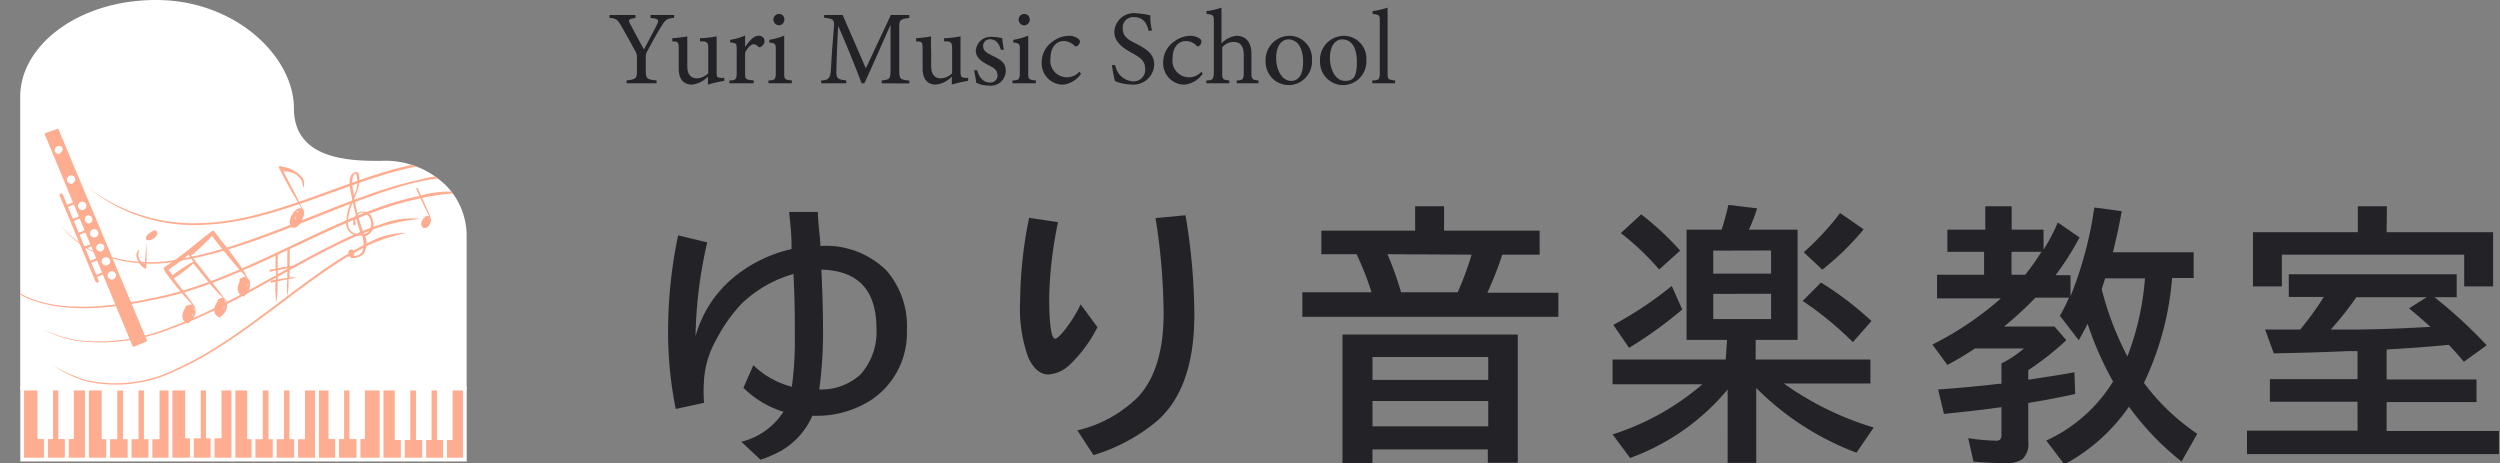 <svg id="レイヤー_1" data-name="レイヤー 1" xmlns="http://www.w3.org/2000/svg" xmlns:xlink="http://www.w3.org/1999/xlink" viewBox="0 0 166.89 30.94"><rect x="0" y="0" width="166.89" height="30.94" fill="#808080" stroke="none"/><defs><style>.cls-1,.cls-5{fill:none;}.cls-2,.cls-4{fill:#fff;}.cls-3,.cls-6{fill:#ffad90;}.cls-3,.cls-4,.cls-5{stroke:#fff;stroke-miterlimit:10;}.cls-3{stroke-width:0.25px;}.cls-4,.cls-5{stroke-width:0.26px;}.cls-7{clip-path:url(#clip-path);}.cls-8{fill:#222227;}</style><clipPath id="clip-path"><path class="cls-1" d="M1.35,18.15V6.44C1.35,3.09,5.16,0,10.43,0s9.19,3.76,9.19,7.23,3.83,3.51,5.77,3.51a5.78,5.78,0,0,1,4.44,1.7,4.78,4.78,0,0,1,1.32,3.4V26H1.35Z"/></clipPath></defs><path class="cls-2" d="M1.35,18.15V6.44C1.35,3.09,5.16,0,10.43,0s9.19,3.76,9.19,7.23,3.83,3.51,5.77,3.51a5.78,5.78,0,0,1,4.44,1.7,4.78,4.78,0,0,1,1.32,3.4V26H1.35Z"/><rect class="cls-3" x="1.48" y="25.94" width="29.55" height="4.74"/><rect class="cls-4" x="2.63" y="26.08" width="0.78" height="3.1"/><rect class="cls-4" x="4.02" y="26.08" width="0.78" height="3.1"/><rect class="cls-4" x="12.49" y="26.03" width="0.78" height="3.1"/><rect class="cls-4" x="13.88" y="26.03" width="0.78" height="3.1"/><rect class="cls-4" x="22.06" y="26.08" width="0.78" height="3.1"/><rect class="cls-4" x="23.45" y="26.08" width="0.78" height="3.1"/><rect class="cls-4" x="6.92" y="26.09" width="0.78" height="3.1"/><rect class="cls-4" x="8.34" y="26.09" width="0.78" height="3.1"/><rect class="cls-4" x="9.74" y="26.09" width="0.78" height="3.1"/><rect class="cls-4" x="16.63" y="26.09" width="0.78" height="3.1"/><rect class="cls-4" x="18.05" y="26.09" width="0.78" height="3.1"/><rect class="cls-4" x="19.45" y="26.09" width="0.78" height="3.1"/><rect class="cls-4" x="26.48" y="26.14" width="0.78" height="3.1"/><rect class="cls-4" x="27.9" y="26.14" width="0.78" height="3.1"/><rect class="cls-4" x="29.3" y="26.14" width="0.78" height="3.1"/><line class="cls-5" x1="3.07" y1="25.94" x2="3.07" y2="30.68"/><line class="cls-5" x1="4.46" y1="25.94" x2="4.46" y2="30.68"/><line class="cls-5" x1="5.8" y1="25.94" x2="5.8" y2="30.68"/><line class="cls-5" x1="7.22" y1="25.94" x2="7.22" y2="30.68"/><line class="cls-5" x1="8.65" y1="25.94" x2="8.65" y2="30.68"/><line class="cls-5" x1="10.04" y1="25.94" x2="10.04" y2="30.68"/><line class="cls-5" x1="11.38" y1="25.94" x2="11.38" y2="30.68"/><line class="cls-5" x1="12.81" y1="25.94" x2="12.81" y2="30.68"/><line class="cls-5" x1="14.19" y1="26.03" x2="14.19" y2="30.78"/><line class="cls-5" x1="15.58" y1="26.03" x2="15.58" y2="30.78"/><line class="cls-5" x1="16.92" y1="26.03" x2="16.92" y2="30.78"/><line class="cls-5" x1="18.34" y1="26.03" x2="18.34" y2="30.78"/><line class="cls-5" x1="19.77" y1="26.03" x2="19.77" y2="30.78"/><line class="cls-5" x1="21.16" y1="26.03" x2="21.16" y2="30.78"/><line class="cls-5" x1="22.5" y1="26.03" x2="22.5" y2="30.78"/><line class="cls-5" x1="23.93" y1="26.03" x2="23.93" y2="30.78"/><line class="cls-5" x1="25.47" y1="26.03" x2="25.47" y2="30.78"/><line class="cls-5" x1="26.89" y1="26.03" x2="26.89" y2="30.78"/><line class="cls-5" x1="28.32" y1="26.03" x2="28.32" y2="30.78"/><line class="cls-5" x1="29.71" y1="26.03" x2="29.71" y2="30.78"/><path class="cls-6" d="M3,9,8.86,23.13a.08.08,0,0,0,.11,0l.78-.32a.08.08,0,0,0,.05-.11L3.9,8.62a.08.08,0,0,0-.11,0L3,8.89A.09.09,0,0,0,3,9Zm4.57,9.64a.28.28,0,1,1,.15-.37A.28.28,0,0,1,7.54,18.65Zm-.39-.94a.28.28,0,1,1,.15-.36A.28.28,0,0,1,7.15,17.71Zm-.39-.93a.28.28,0,0,1-.36-.15.28.28,0,0,1,.51-.22A.28.28,0,0,1,6.76,16.78Zm-.39-.94a.28.28,0,1,1,.15-.36A.28.28,0,0,1,6.37,15.84ZM6,14.91a.28.28,0,0,1-.21-.51.27.27,0,0,1,.36.15A.28.28,0,0,1,6,14.91ZM5.59,14a.27.27,0,0,1-.36-.15.28.28,0,1,1,.36.15Zm-.73-1.75A.28.28,0,1,1,5,11.86.28.28,0,0,1,4.86,12.22Zm-.84-2a.28.28,0,0,1-.36-.15.28.28,0,0,1,.51-.22A.28.28,0,0,1,4,10.21Z"/><rect class="cls-6" x="5.17" y="12.67" width="0.22" height="6.44" rx="0.11" transform="translate(-5.71 3.26) rotate(-22.65)"/><rect class="cls-6" x="4.3" y="13.53" width="1.05" height="0.15" transform="translate(-4.87 2.91) rotate(-22.65)"/><rect class="cls-6" x="4.69" y="14.47" width="1.05" height="0.15" transform="translate(-5.2 3.13) rotate(-22.65)"/><rect class="cls-6" x="5.14" y="15.38" width="1.05" height="0.15" transform="translate(-5.52 3.37) rotate(-22.65)"/><rect class="cls-6" x="5.53" y="16.31" width="1.05" height="0.15" transform="translate(-5.85 3.59) rotate(-22.65)"/><rect class="cls-6" x="5.9" y="17.25" width="1.05" height="0.15" transform="translate(-6.18 3.81) rotate(-22.65)"/><rect class="cls-6" x="6.31" y="18.18" width="1.05" height="0.15" transform="translate(-6.5 4.04) rotate(-22.65)"/><g class="cls-7"><path class="cls-6" d="M31.16,12.89a13,13,0,0,0-3.16.37c-5.53,1.1-11.82,5.73-17.95,6.79-3,.65-5.78.72-7.64.07A3.92,3.92,0,0,1,0,18.23a4.17,4.17,0,0,0,2.43,1.82c1.85.63,4.63.54,7.6-.13,6.09-1.07,12.34-5.71,17.93-6.83A6.94,6.94,0,0,1,31.16,12.89Z"/><path class="cls-6" d="M28.08,14.61a13.32,13.32,0,0,0-2.54.49c-4.34,1.41-9.34,5.15-14.06,6.82a12.71,12.71,0,0,1-6.18.86A7.29,7.29,0,0,1,2.9,22a8.74,8.74,0,0,0,2.42.73,12.68,12.68,0,0,0,6.11-.91c4.69-1.69,9.67-5.44,14.06-6.87A5.57,5.57,0,0,1,28.08,14.61Z"/><path class="cls-6" d="M27.15,15.55a11.38,11.38,0,0,0-2.44.77c-4.06,1.93-8.36,6.41-12.92,8.4a9,9,0,0,1-6,.74,7.88,7.88,0,0,1-2.27-1.08,9.63,9.63,0,0,0,2.28,1,9,9,0,0,0,6-.78c4.51-2,8.79-6.49,12.9-8.45A5.09,5.09,0,0,1,27.15,15.55Z"/><path class="cls-6" d="M30.7,11.83a13.28,13.28,0,0,0-2.7.29c-4.66,1.07-10.38,4.29-15.57,5.21A9.93,9.93,0,0,1,6,16.71a7.16,7.16,0,0,1-2-1.69A8.57,8.57,0,0,0,6,16.65a9.93,9.93,0,0,0,6.41.56C17.57,16.26,23.25,13,28,12A6,6,0,0,1,30.7,11.83Z"/><path class="cls-6" d="M30.33,10.94a14.61,14.61,0,0,0-2.44.17c-4.22.74-9.41,3.72-14.2,3.89a11.26,11.26,0,0,1-5.76-1.15,11.12,11.12,0,0,1-2-1.3,11.61,11.61,0,0,0,7.76,2.33c4.75-.2,9.91-3.19,14.18-3.94A5.53,5.53,0,0,1,30.33,10.94Z"/><path class="cls-6" d="M14.24,15.37l-.17.13h0c-.5.33-1.85,1.55-3.16,2.38l.13.29,0,0a23.24,23.24,0,0,0,1.8,2.18.4.4,0,0,0-.35.06.08.08,0,0,0,0,0s-.07,0-.08,0a1.42,1.42,0,0,0-.05.16c-.21.29-.28.75,0,.92l0,0a.19.19,0,0,0,.19.09c.05,0,.07,0,.08-.08v0l0,0s.08,0,.1-.06a.86.86,0,0,0,.21-.27.74.74,0,0,0,0-.79c-.15-.25-.73-1-1.34-1.79a10.38,10.38,0,0,0,1.31-1c.8,1,1.61,2,2,2.3a.39.39,0,0,0-.29.07l0,0s-.07,0-.08.05,0,.11-.05.16c-.21.29-.28.75,0,.92l0,0a.2.2,0,0,0,.2.09s.06,0,.07-.08v0l0,0s.08,0,.09-.06a.86.86,0,0,0,.21-.27c.12-.27.17-.67-.07-.83h0c-.28-.42-1.32-1.69-2.23-2.88a12.86,12.86,0,0,0,1.39-1.31c.86,1.12,1.84,2.29,2.27,2.72a.42.42,0,0,0-.3.1l-.05,0s-.06,0-.07.06a1.24,1.24,0,0,0,0,.16c-.18.31-.2.77.1.92l0,0a.23.23,0,0,0,.2.07s.06-.05.07-.1v0l0,0s.07,0,.09-.08a.88.88,0,0,0,.18-.29c.09-.27.1-.67-.15-.81C16.19,17.82,15.14,16.54,14.24,15.37Zm-1.68,5.82v0h0a.25.25,0,0,0,0-.07v0S12.56,21.17,12.56,21.19Zm.3-.06,0-.17h0a.1.1,0,0,0,.05,0A.88.88,0,0,1,12.86,21.13Zm-.06-.62h0Zm.2.27a.3.3,0,0,0-.08-.18v-.07A.34.34,0,0,1,13,20.78Zm1.65-.1s0,0,0,0h0a.25.25,0,0,0,0-.07v0S14.64,20.66,14.65,20.68Zm.29-.06a.86.86,0,0,0,0-.17h0a.1.1,0,0,0,.05,0A.5.5,0,0,1,14.94,20.62ZM14.88,20h0Zm.2.27a.25.25,0,0,0-.08-.18V20A.31.31,0,0,1,15.08,20.27Zm-2.17-2.81a10.89,10.89,0,0,0-1.4.92L11.25,18a16,16,0,0,0,1.34-1C12.7,17.19,12.8,17.33,12.91,17.46Zm3.33,1.76a0,0,0,0,1,0,0h0a.18.18,0,0,0,0-.06v0S16.23,19.2,16.24,19.22Zm.29-.09a1,1,0,0,0,0-.17h.05a.11.11,0,0,0,0-.05A.67.67,0,0,1,16.53,19.13Zm-.12-.6h0Zm.23.23a.26.26,0,0,0-.11-.16v-.08A.36.36,0,0,1,16.64,18.76Z"/><path class="cls-6" d="M19.33,18.53c0-.2,0-.42,0-.65a5.36,5.36,0,0,0,.55-.11c0-.05-.22-.05-.54,0,0-.4,0-.82,0-1.22h-.16c0,.42,0,.84,0,1.25-.2,0-.41.06-.64.11,0-.3,0-.6,0-.89h-.15c0,.31,0,.62,0,.93L18,18l0,.15.42-.1c0,.2,0,.41,0,.6l-.33.09,0,.15.3-.08a7.82,7.82,0,0,0,.05,1.4,7.84,7.84,0,0,0,.09-1.43l.65-.13a6.59,6.59,0,0,0,0,1.1,4.43,4.43,0,0,0,.08-1.12,2.59,2.59,0,0,0,.56-.11S19.66,18.5,19.33,18.53Zm-.79.12c0-.19,0-.4,0-.61l.64-.13c0,.23,0,.44,0,.64Z"/><path class="cls-6" d="M24.86,14.65a.63.63,0,0,0-1-.41q-.12-.49-.21-1A4,4,0,0,0,24,12.14c0-.32,0-.87-.43-.58s-.14,1.3-.07,1.69v0a.42.42,0,0,1,0,.1,3.4,3.4,0,0,0-.38,1.71.84.84,0,0,0,1.05.65,1.81,1.81,0,0,1,.05,1,.54.54,0,0,1-.55.36l-.1,0a.16.16,0,0,0,.07-.09.41.41,0,0,0,0-.11h0c0-.3-.47-.31-.37.13s.81.16,1-.05a1.39,1.39,0,0,0,.12-1.19A.8.8,0,0,0,24.86,14.65Zm-1.22-3c.19-.32.22.5.22.54a2.38,2.38,0,0,1-.12.59,1.89,1.89,0,0,1-.11.25C23.56,12.62,23.4,12,23.64,11.65Zm-.15,3.83a.78.78,0,0,1-.26-.63,3.12,3.12,0,0,1,.33-1.34,7.35,7.35,0,0,0,.2.84.75.75,0,0,0-.16.67c0,.05.16,0,.15-.07a.68.68,0,0,1,0-.47l.3,1.08,0,.1A1,1,0,0,1,23.49,15.48Zm1,.06a.67.67,0,0,1-.21.09c-.08-.31-.2-.63-.28-.88l-.12-.42a.42.42,0,0,1,.63,0A.82.82,0,0,1,24.51,15.54Z"/><path class="cls-6" d="M20.12,11.78a2.17,2.17,0,0,0-1.36-.66.25.25,0,0,1,0-.07l-.17.08a30.47,30.47,0,0,0,1.55,2.78h0c-.48-.13-1.07.93-.66,1.25.21.17.51-.15.64-.34v0l0-.05c.12-.22.29-.64.07-.85-.16-.37-.73-1.43-1.27-2.48a1.77,1.77,0,0,1,.56.08,1.22,1.22,0,0,1,.53.36c.26.32.19.65.24.65A.71.71,0,0,0,20.12,11.78ZM19.56,15h0a.08.08,0,0,0,0,0S19.55,15,19.56,15Zm.14,0a.43.43,0,0,0,0-.11,0,0,0,0,0,0,0l.06.09Zm0-.36h0s0,0,0,0a.86.86,0,0,1,0-.21A.73.73,0,0,1,19.74,14.65Zm.12-.14v0l0-.06Zm-.15-.26v0h0Zm.4.31,0,0s0-.06,0-.09,0,0,0,.05Zm-.21-.39,0,.05a.24.24,0,0,0-.06-.09h0a.21.21,0,0,1,.12-.05A.14.14,0,0,0,19.9,14.17Zm.13-.08h0Zm.13,0,0,0h0Zm-1.3-2.8h0Z"/><path class="cls-6" d="M9.12,17.16a1.32,1.32,0,0,0,.53.76v0h.11a18.64,18.64,0,0,0,0-1.94h0c.21.21.84-.18.73-.46s-.32-.08-.45,0h0l0,0c-.13.08-.35.25-.29.43s-.05,1-.08,1.69a1.39,1.39,0,0,1-.27-.21.67.67,0,0,1-.17-.35c0-.25.09-.4.06-.42A.47.47,0,0,0,9.12,17.16Zm1.29-1.56v0h0Zm-.09,0,0,.06h0v-.07Zm-.13.18h0s0,0,0,0,0,.09-.05.12A.59.59,0,0,1,10.19,15.76Zm-.1,0v0l0,0Zm0,.19v0h0ZM10,15.69h0s0,0,0,.05v0ZM10,16a0,0,0,0,0,0,0S10,16,10,16H9.92A.07.07,0,0,0,10,16Zm-.1,0h0l0,0Zm-.06-.06v0h0Zm-.15,1.87,0,0h0Z"/><path class="cls-6" d="M28.73,14.47c-.14-.35-.52-1.17-.85-1.92l-.11,0c.31.73.69,1.53.88,1.88a.25.25,0,0,0-.19,0l0,0s-.05,0-.06,0l-.06.09c-.19.16-.31.45-.15.61a0,0,0,0,0,0,0,.12.12,0,0,0,.11.09s.05,0,.06,0h0s.06,0,.07,0a.45.45,0,0,0,.19-.14c.12-.16.22-.41.09-.56Zm-.38.54h0l0,0,0,0S28.35,15,28.35,15Zm.21,0,.05-.11h0s0,0,0,0A.69.69,0,0,1,28.56,15Zm.06-.42Zm.09.21a.19.19,0,0,0,0-.13.07.07,0,0,1,0,0A.22.22,0,0,1,28.71,14.81Z"/></g><path class="cls-8" d="M45,1.19c-.5.05-.58.13-.86.58s-.58,1-.92,1.63a.69.69,0,0,0-.11.41v.87c0,.58.06.62.72.69v.19h-2V5.37c.64-.09.69-.1.69-.69V3.77a.76.76,0,0,0-.14-.41c-.25-.46-.49-.9-.87-1.56-.27-.48-.34-.56-.82-.61V1h1.73v.2c-.51.07-.48.16-.35.4.29.54.62,1.17.92,1.7l.85-1.62c.16-.36.14-.43-.41-.48V1H45Z"/><path class="cls-8" d="M48.34,5.4a7.6,7.6,0,0,0-1.08.25V5.11a1.77,1.77,0,0,1-1.07.54c-.48,0-.88-.29-.88-1.06V3.23c0-.38-.06-.42-.24-.46l-.19,0V2.55a9.15,9.15,0,0,0,1-.12c0,.22,0,.56,0,1v1c0,.62.33.8.64.8a1.14,1.14,0,0,0,.76-.34V3.23c0-.38-.08-.43-.32-.47l-.23,0V2.55c.45,0,.95-.1,1.11-.12V4.78c0,.35,0,.4.32.42h.2Z"/><path class="cls-8" d="M50.31,5.56H48.69V5.37c.44,0,.49-.08.49-.54V3.37c0-.47,0-.49-.44-.54V2.66a4,4,0,0,0,1-.29v.77c.25-.36.54-.75.9-.75a.36.36,0,0,1,.4.34.47.47,0,0,1-.24.39.14.14,0,0,1-.18,0,.45.45,0,0,0-.32-.17c-.14,0-.4.21-.56.57V4.82c0,.47,0,.5.58.55Z"/><path class="cls-8" d="M51.3,5.56V5.37c.44,0,.49-.08.49-.56V3.36c0-.43,0-.46-.44-.53V2.66a4.7,4.7,0,0,0,1-.28V4.81c0,.48,0,.51.51.56v.19ZM52,1.69a.39.39,0,0,1-.37-.38A.38.38,0,0,1,52,.93a.36.36,0,0,1,.36.38A.38.38,0,0,1,52,1.69Z"/><path class="cls-8" d="M58.86,5.56V5.37c.57-.06.6-.1.59-.85V1.65C58.88,2.93,58,4.94,57.7,5.56h-.18c-.24-.64-1-2.57-1.57-3.84-.12,2.46-.12,3-.12,3.15,0,.39.18.45.66.5v.19H54.82V5.37c.41,0,.58-.13.63-.51s0-.56.23-3.13c0-.37,0-.49-.66-.54V1h1.23L57.8,4.56,59.47,1H60.7v.2c-.6.07-.68.13-.67.62l0,2.71c0,.75,0,.78.67.85v.19Z"/><path class="cls-8" d="M64.62,5.4a7.6,7.6,0,0,0-1.08.25V5.11a1.74,1.74,0,0,1-1.07.54c-.47,0-.88-.29-.88-1.06V3.23c0-.38-.06-.42-.23-.46l-.2,0V2.55a9.34,9.34,0,0,0,1-.12,9.09,9.09,0,0,0,0,1v1c0,.62.33.8.64.8a1.1,1.1,0,0,0,.76-.34V3.23c0-.38-.08-.43-.32-.47l-.22,0V2.55c.45,0,.94-.1,1.1-.12V4.78c0,.35.06.4.32.42h.2Z"/><path class="cls-8" d="M66.81,3.31c-.13-.41-.31-.69-.74-.69a.44.44,0,0,0-.44.46c0,.3.21.44.6.63.61.29.91.5.91,1a1,1,0,0,1-1.15,1,1.73,1.73,0,0,1-.83-.2c0-.2-.1-.59-.13-.82l.2,0c.13.45.38.82.87.82a.46.46,0,0,0,.49-.48c0-.32-.19-.48-.56-.66s-.89-.47-.89-1a1,1,0,0,1,1.09-.91,3.74,3.74,0,0,1,.68.09c0,.17.07.61.1.78Z"/><path class="cls-8" d="M67.59,5.56V5.37c.44,0,.49-.08.49-.56V3.36c0-.43,0-.46-.44-.53V2.66a4.7,4.7,0,0,0,1-.28V4.81c0,.48,0,.51.51.56v.19Zm.73-3.87A.39.39,0,0,1,68,1.31a.38.38,0,0,1,.38-.38.36.36,0,0,1,.36.38A.38.38,0,0,1,68.32,1.69Z"/><path class="cls-8" d="M72.16,4.93a1.67,1.67,0,0,1-1.2.72,1.42,1.42,0,0,1-1.42-1.48,1.68,1.68,0,0,1,.71-1.38,1.85,1.85,0,0,1,1.07-.4,1,1,0,0,1,.65.19c.1.08.12.13.12.2a.36.36,0,0,1-.26.32s-.06,0-.13-.07A1,1,0,0,0,71,2.74c-.46,0-.87.39-.87,1.12a1.11,1.11,0,0,0,1.93.92Z"/><path class="cls-8" d="M76.68,2.06c-.12-.46-.31-.92-1-.92a.7.7,0,0,0-.73.77c0,.48.3.73.89,1,.84.44,1.21.76,1.21,1.43a1.39,1.39,0,0,1-1.55,1.3,2.92,2.92,0,0,1-1.07-.23,8.85,8.85,0,0,1-.2-1.06l.22,0a1.28,1.28,0,0,0,1.18,1.08.77.77,0,0,0,.82-.81c0-.54-.29-.76-.91-1.1s-1.15-.74-1.15-1.39A1.3,1.3,0,0,1,75.86.89a4.37,4.37,0,0,1,.93.14c0,.25,0,.53.11,1Z"/><path class="cls-8" d="M80.28,4.93a1.67,1.67,0,0,1-1.21.72,1.42,1.42,0,0,1-1.42-1.48,1.68,1.68,0,0,1,.71-1.38,1.88,1.88,0,0,1,1.07-.4,1.08,1.08,0,0,1,.66.19.22.22,0,0,1,.11.2A.37.37,0,0,1,80,3.1s-.07,0-.14-.07a1,1,0,0,0-.71-.29c-.46,0-.87.39-.87,1.12a1.11,1.11,0,0,0,1.93.92Z"/><path class="cls-8" d="M82.56,5.56V5.37c.41,0,.47-.08.47-.55V3.67c0-.58-.23-.88-.7-.87a1,1,0,0,0-.74.36V4.82c0,.46,0,.5.47.55v.19H80.53V5.37c.41,0,.5-.07.5-.55V1.43c0-.37,0-.46-.49-.5V.74a4.68,4.68,0,0,0,1-.23V2.9a1.59,1.59,0,0,1,1-.51c.57,0,1,.36,1,1.2V4.83c0,.47.06.5.47.54v.19Z"/><path class="cls-8" d="M86.05,2.39A1.51,1.51,0,0,1,87.58,4a1.57,1.57,0,0,1-1.53,1.68,1.54,1.54,0,0,1-1.56-1.57A1.61,1.61,0,0,1,86.05,2.39ZM86,2.63c-.43,0-.81.42-.81,1.23s.39,1.54,1,1.54c.43,0,.8-.31.8-1.28S86.58,2.63,86,2.63Z"/><path class="cls-8" d="M89.68,2.39A1.51,1.51,0,0,1,91.21,4a1.57,1.57,0,0,1-1.53,1.68,1.54,1.54,0,0,1-1.56-1.57A1.61,1.61,0,0,1,89.68,2.39Zm-.09.24c-.43,0-.81.42-.81,1.23s.39,1.54,1,1.54.8-.31.8-1.28S90.21,2.63,89.59,2.63Z"/><path class="cls-8" d="M91.61,5.56V5.37c.45,0,.5-.08.5-.55V1.46c0-.43,0-.48-.48-.53V.74a5.26,5.26,0,0,0,1-.23V4.82c0,.47,0,.5.5.55v.19Z"/><path class="cls-8" d="M47.21,16.18a29.89,29.89,0,0,0-.78,6.27,7.82,7.82,0,0,1,2.41-3.82,9.24,9.24,0,0,1,4-2l0-.28c0-.87-.11-1.6-.16-2.2h1.92v.07c0,.54.1,1.19.16,2l0,.2a5.77,5.77,0,0,1,4.43,1.65,5.68,5.68,0,0,1,1.35,4,5.37,5.37,0,0,1-2.31,4.58,6.68,6.68,0,0,1-4,1.1,5,5,0,0,1-2,2.29,8,8,0,0,1-1.46.65l-1.28-1.2a4.66,4.66,0,0,0,2.81-2,6.59,6.59,0,0,1-2.67-1.6l.66-1.51a5.79,5.79,0,0,0,2.57,1.44,22.52,22.52,0,0,0,.2-3.37c0-1,0-2.4-.09-4.16a8.17,8.17,0,0,0-3.48,2,10.57,10.57,0,0,0-1.69,2.41,6.23,6.23,0,0,0-.81,2.83A9.06,9.06,0,0,0,47,26.89l-1.89.41a25.77,25.77,0,0,1-.51-4.95,31.2,31.2,0,0,1,.67-6.64ZM54.83,18c.07,1.43.11,2.67.11,3.75A28.45,28.45,0,0,1,54.69,26a3.88,3.88,0,0,0,2.75-1,4.24,4.24,0,0,0,1.07-3.06Q58.51,18.09,54.83,18Z"/><path class="cls-8" d="M73.26,21.84a9.07,9.07,0,0,1-1.81,2.47A2.31,2.31,0,0,1,70,25c-.56,0-1-.38-1.36-1.14a9.7,9.7,0,0,1-.54-3.75,28.55,28.55,0,0,1,.6-5.57l1.93.29a26.84,26.84,0,0,0-.59,5c0,1.85.14,2.78.4,2.78.1,0,.27-.15.51-.43a8.84,8.84,0,0,0,1.19-1.86Zm-1.34,6.89A8.5,8.5,0,0,0,76,26.47c1.12-1.23,1.68-3.08,1.68-5.57a42.24,42.24,0,0,0-.54-6.34l2-.19A41,41,0,0,1,79.73,21q0,5-2.57,7.17A12,12,0,0,1,73,30.38Z"/><path class="cls-8" d="M96.4,15.4h6.38V17h-2.49a24.58,24.58,0,0,1-1,2.54h4.74v1.61H86.94V19.51h4.62a19.91,19.91,0,0,0-1-2.54H88.21V15.4h6.26V13.77H96.4Zm4.92,6.93v8.56h-2V30H91.62v.92h-2V22.33Zm-9.7,1.5v1.53h7.73V23.83Zm0,2.94v1.69h7.73V26.77Zm1-9.8a21.6,21.6,0,0,1,.91,2.54h3.78A21.07,21.07,0,0,0,98.24,17Z"/><path class="cls-8" d="M115.29,22.69h-2.7V15.33h2.34c.17-.52.32-1.08.45-1.65l1.92.23a12.08,12.08,0,0,1-.55,1.42H120v7.36H117.2V24h7.66V25.6h-5.78a20.45,20.45,0,0,0,6,2.94l-1.15,1.68a18.71,18.71,0,0,1-6.69-4.32v5h-1.91V26a15.19,15.19,0,0,1-6.51,4.57L107.65,29a17.19,17.19,0,0,0,6-3.35h-6V24h7.55Zm-7.59-1a25.16,25.16,0,0,0,3.9-2.6l.7,1.57a27.59,27.59,0,0,1-3.55,2.56Zm3.06-3.7a17.39,17.39,0,0,0-2.56-2.43l1.36-1.25a19.17,19.17,0,0,1,2.6,2.42Zm3.61-1.26v1.54h3.86V16.72Zm0,2.89V21.3h3.86V19.61Zm9.32,3.22a22.19,22.19,0,0,0-3.35-2.75l1.22-1.23a21.67,21.67,0,0,1,3.37,2.57Zm-3.28-6a18.34,18.34,0,0,0,2.43-2.62l1.57,1.09A18.2,18.2,0,0,1,121.65,18Z"/><path class="cls-8" d="M143.12,25.56a14.7,14.7,0,0,0,3.56,3.4l-1.05,1.85a18.65,18.65,0,0,1-3.51-3.66A12.29,12.29,0,0,1,137.81,31l-1.21-1.59a10.25,10.25,0,0,0,4.46-3.94,21.94,21.94,0,0,1-1.7-3.86c-.14.29-.34.66-.59,1.1l-1.26-1.63a12.48,12.48,0,0,0,.61-1.21h-2.24a24.4,24.4,0,0,1-2.1,1.93h3.37l.79.91a19.52,19.52,0,0,1-2.54,2v.64c1.32-.2,2.35-.36,3.08-.5l.05,1.45c-.89.2-1.93.4-3.13.6V29.5a1.38,1.38,0,0,1-.4,1.16,1.86,1.86,0,0,1-1.13.25,19,19,0,0,1-2.13-.1l-.35-1.56a14,14,0,0,0,1.9.17c.21,0,.32-.13.32-.37V27.18c-1.27.18-2.55.32-3.84.45L129.38,26c1.44-.1,2.79-.23,4.07-.38h.16V24.26a7,7,0,0,0,1.5-1h-3.27A20.08,20.08,0,0,1,130,24.36L129,23a21.22,21.22,0,0,0,4.57-3.08h-4.26V18.34h3.14V16.81H130V15.33h2.53V13.77h1.76v1.56h2.13v1.33a11.48,11.48,0,0,0,.95-1.81l1.45,1a18.11,18.11,0,0,1-1.6,2.52h1v1.41a25.55,25.55,0,0,0,1.59-5.93l1.83.25c-.17.94-.37,1.85-.59,2.74h5.39v1.72H145A19.85,19.85,0,0,1,143.12,25.56Zm-6.84-8.75h-2v1.53h.92A16.4,16.4,0,0,0,136.28,16.81Zm5.73,7a18.37,18.37,0,0,0,1.18-5.23h-2.66c-.11.35-.18.59-.23.72A20.35,20.35,0,0,0,142,23.76Z"/><path class="cls-8" d="M159.32,23.33v2h6v1.51h-6v1.93h7.5v1.54H150V28.75h7.38V26.82h-5.85V25.31h5.85V23.44l-.69,0c-1.23.06-2.86.11-4.9.15L151.21,22h2.34a20,20,0,0,0,1.58-2.18h-2.34V18.31H164v1.53h-1.49A30.55,30.55,0,0,1,166,23.05l-1.52,1.1c-.33-.4-.67-.77-1-1.13l-1,.09C161.65,23.18,160.59,23.26,159.32,23.33Zm0-7.83h7.11v3.62H164.5V17H152.33v2.12H150.4V15.5h7V13.77h1.94ZM162,19.84h-4.7A21.22,21.22,0,0,1,155.59,22l1.19,0c2.17,0,4-.1,5.47-.18-.45-.41-.93-.82-1.43-1.24Z"/></svg>